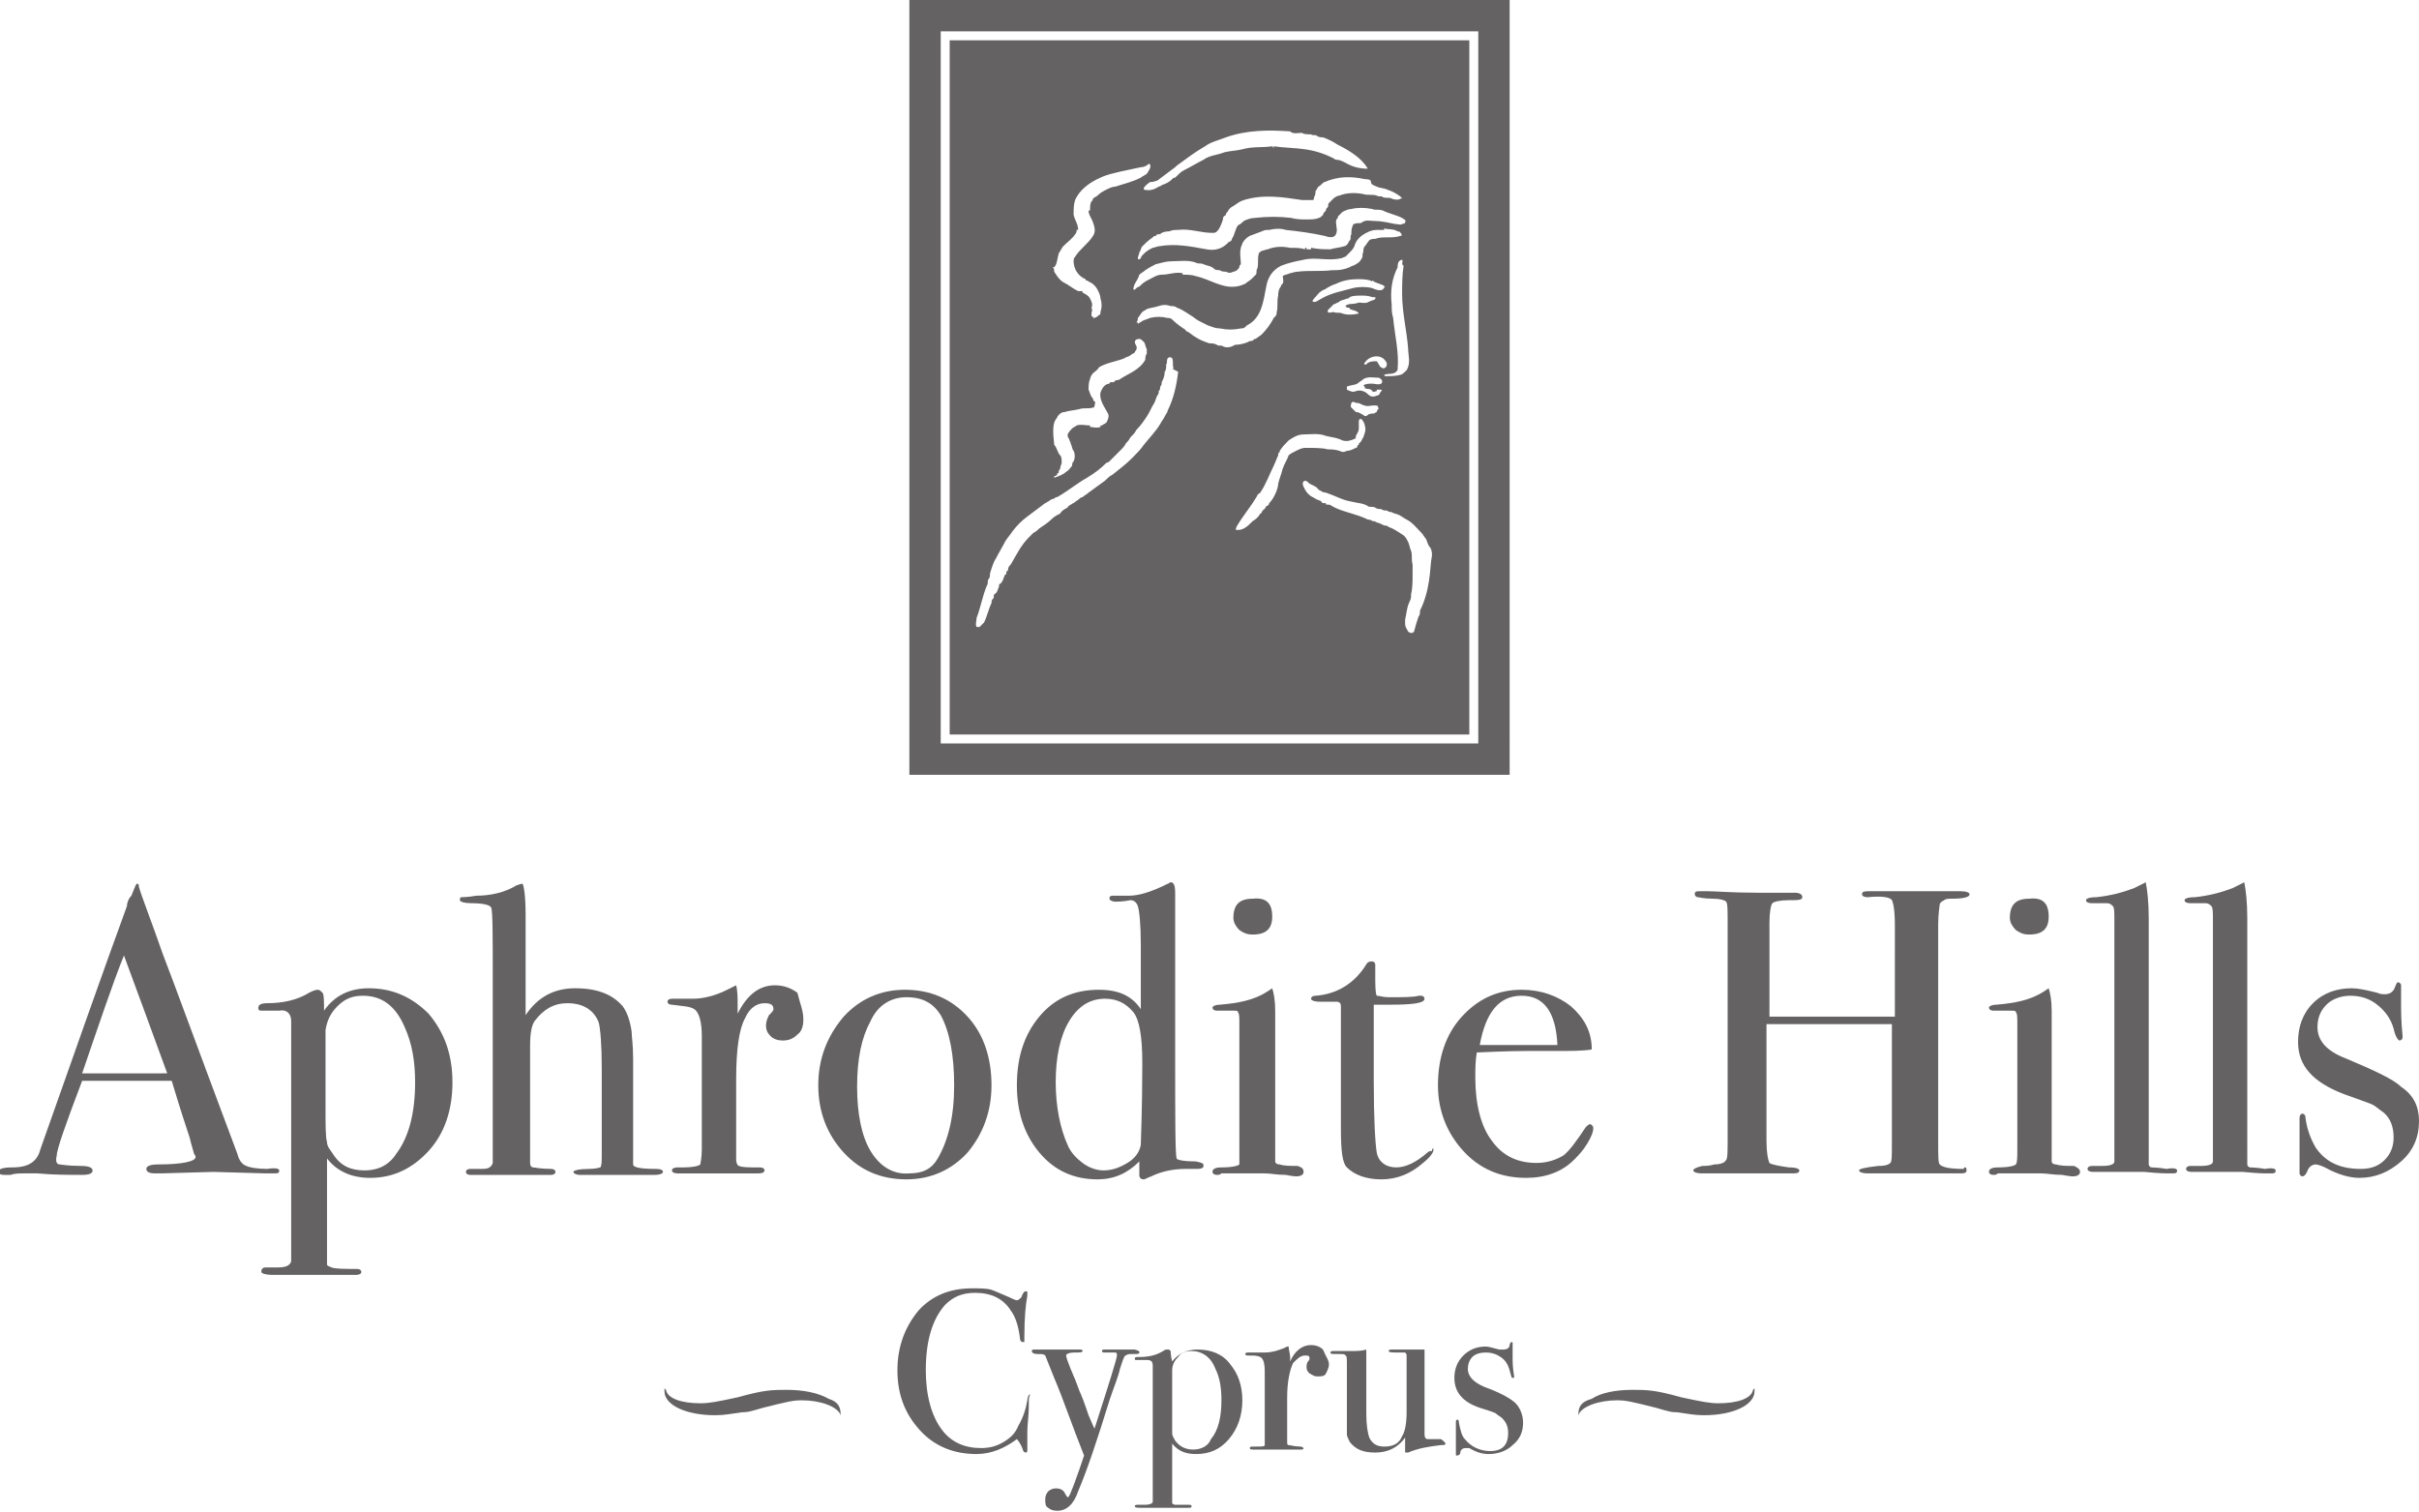 <?xml version="1.0" encoding="utf-8"?>
<!-- Generator: Adobe Illustrator 27.9.0, SVG Export Plug-In . SVG Version: 6.00 Build 0)  -->
<svg version="1.1" xmlns="http://www.w3.org/2000/svg" xmlns:xlink="http://www.w3.org/1999/xlink" x="0px" y="0px" width="162px"
	 height="101.3px" viewBox="0 0 162 101.3" enable-background="new 0 0 162 101.3" xml:space="preserve">
<g id="Layer_2">
</g>
<g id="Layer_1">
	<g opacity="0.7">
		<path fill="#221F20" d="M11.2,71.9c-0.3-0.8-0.8-2.2-1.5-4.1L8.3,64c-0.8,2-1.7,4.7-2.8,7.9L11.2,71.9L11.2,71.9z M18.7,78.4
			c0,0.2-0.1,0.2-0.4,0.2c-0.2,0-0.3,0-0.5,0l-3.5-0.1l-3.5,0.1c-0.1,0-0.3,0-0.4,0c-0.4,0-0.6-0.1-0.6-0.3c0-0.2,0.3-0.3,0.8-0.3
			c1.6,0,2.5-0.2,2.5-0.5c0,0,0-0.1-0.1-0.2l-0.2-0.7l-0.1-0.4c-0.2-0.6-0.6-1.8-1.2-3.8h-6c-1.1,2.9-1.7,4.6-1.7,5
			C3.7,77.8,3.8,78,4,78c0.1,0,0.5,0.1,1.4,0.1c0.5,0,0.8,0.1,0.8,0.3c0,0.2-0.2,0.3-0.7,0.3c-0.9,0-1.9,0-3-0.1c-0.3,0-0.6,0-0.9,0
			c-0.3,0-0.6,0-0.9,0.1c-0.1,0-0.3,0-0.4,0c-0.3,0-0.4-0.1-0.4-0.2c0-0.2,0.3-0.3,0.9-0.3c0.6,0,1-0.1,1.3-0.3
			c0.3-0.2,0.5-0.5,0.6-0.9c2.4-6.8,4.3-12.2,5.8-16.3c0-0.2,0.1-0.5,0.3-0.7L9,59.5c0.1-0.2,0.1-0.3,0.2-0.3c0.1,0,0.1,0.1,0.1,0.2
			c0.2,0.7,0.8,2.2,1.6,4.5c0.7,1.8,2.3,6.2,5,13.4c0.1,0.4,0.3,0.7,0.6,0.8c0.2,0.1,0.7,0.2,1.4,0.2C18.5,78.2,18.7,78.3,18.7,78.4
			"/>
		<path fill="#221F20" d="M27.8,72.5c0-1.4-0.2-2.6-0.7-3.7c-0.6-1.4-1.5-2.1-2.8-2.1c-0.7,0-1.2,0.2-1.7,0.7
			c-0.5,0.5-0.7,1-0.8,1.6c0,0.8,0,2.5,0,5.1c0,1.3,0,2.1,0.1,2.4c0,0.3,0.2,0.5,0.4,0.8c0.5,0.8,1.2,1.1,2.1,1.1
			c1,0,1.7-0.4,2.2-1.2C27.4,76.1,27.8,74.5,27.8,72.5 M30.3,72.5c0,1.8-0.5,3.4-1.6,4.6c-1.1,1.2-2.4,1.8-3.9,1.8
			c-1.2,0-2.2-0.4-2.9-1.3V84c0,0.4,0,0.6,0,0.7c0,0.1,0.1,0.1,0.3,0.2C22.5,85,23,85,23.9,85c0.2,0,0.3,0.1,0.3,0.2
			c0,0.1-0.1,0.2-0.4,0.2h-5.5c-0.5,0-0.8-0.1-0.8-0.2c0-0.2,0.1-0.3,0.3-0.3h0.8c0.5,0,0.8-0.1,0.9-0.4c0-0.1,0-0.9,0-2.5V68.4
			c0-0.5-0.3-0.8-0.8-0.7h-1.2c-0.2,0-0.2-0.1-0.2-0.2c0-0.2,0.2-0.3,0.6-0.3c1,0,2-0.2,2.8-0.7c0.2-0.1,0.4-0.2,0.6-0.2
			c0.1,0,0.2,0.1,0.3,0.2s0.1,0.6,0.1,1.2c0.7-1,1.7-1.5,3-1.5c1.6,0,2.9,0.6,4,1.7C29.8,69.2,30.3,70.7,30.3,72.5"/>
		<path fill="#221F20" d="M44.4,78.5c0,0.1-0.2,0.2-0.5,0.2h-5.1c-0.2,0-0.4-0.1-0.4-0.2c0-0.1,0.4-0.2,1.1-0.2
			c0.4,0,0.7-0.1,0.7-0.1c0.1-0.1,0.1-0.4,0.1-1v-5.6c0-1.7-0.1-2.7-0.2-3.1c-0.3-0.8-1-1.3-2.1-1.3c-0.9,0-1.6,0.4-2.2,1.2
			c-0.2,0.3-0.3,0.8-0.3,1.7v7c0,0.5,0,0.8,0,0.8c0,0.2,0.1,0.3,0.2,0.3c0.1,0,0.5,0.1,1.2,0.1c0.2,0,0.3,0.1,0.3,0.2
			c0,0.1-0.1,0.2-0.3,0.2h-2.5c-1.5,0-2.4,0-2.6,0h-0.3c-0.2,0-0.3-0.1-0.3-0.2c0-0.1,0.1-0.2,0.3-0.2h0.4l0.4,0
			c0.4,0,0.6-0.1,0.7-0.4V65.6c0-2.9,0-4.5-0.1-4.8c-0.1-0.2-0.6-0.3-1.4-0.3c-0.4,0-0.7-0.1-0.7-0.2c0-0.1,0-0.2,0.1-0.2
			c0.1,0,0.4,0,1-0.1c0.9,0,1.9-0.2,2.7-0.7c0.1,0,0.2-0.1,0.4-0.1c0.1,0.2,0.2,0.9,0.2,2.1v6.7c0.8-1.2,1.9-1.8,3.3-1.8
			c1.5,0,2.5,0.4,3.2,1.2c0.3,0.4,0.5,1,0.6,1.7c0,0.3,0.1,0.9,0.1,1.8V78c0,0.2,0.5,0.3,1.5,0.3C44.3,78.3,44.4,78.4,44.4,78.5"/>
		<path fill="#221F20" d="M53.8,68.3c0,0.4-0.1,0.8-0.4,1c-0.3,0.3-0.6,0.4-1,0.4c-0.3,0-0.6-0.1-0.8-0.3c-0.2-0.2-0.3-0.4-0.3-0.7
			c0-0.3,0.1-0.5,0.2-0.7c0.2-0.2,0.3-0.3,0.3-0.4c0-0.3-0.2-0.4-0.6-0.4c-0.5,0-1,0.3-1.3,1c-0.4,0.7-0.6,2.1-0.6,4.1v5.4
			c0,0.2,0.1,0.4,0.2,0.4c0.2,0.1,0.6,0.1,1.4,0.1c0.2,0,0.3,0.1,0.3,0.2c0,0.1-0.1,0.2-0.4,0.2h-5.4c-0.3,0-0.4-0.1-0.4-0.2
			c0-0.1,0.1-0.2,0.4-0.2h0.4c0.6,0,1-0.1,1.1-0.2c0-0.1,0.1-0.4,0.1-1v-7.6c0-1-0.2-1.6-0.5-1.8c-0.3-0.2-0.8-0.2-1.5-0.3
			c-0.2,0-0.3-0.1-0.3-0.2c0-0.1,0.1-0.2,0.3-0.2h0.2c0.3,0,0.6,0,0.8,0c0.3,0,0.4,0,0.4,0c0.7,0,1.5-0.2,2.3-0.6l0.4-0.2l0.2-0.1
			c0.1,0.4,0.1,0.9,0.1,1.3v0.6c0.6-1.2,1.4-1.9,2.5-1.9c0.6,0,1.1,0.2,1.5,0.5C53.6,67.3,53.8,67.7,53.8,68.3"/>
		<path fill="#221F20" d="M63.9,72.7c0-2-0.3-3.6-0.9-4.7c-0.5-0.8-1.2-1.2-2.3-1.2c-1,0-1.9,0.5-2.4,1.6c-0.6,1.1-0.9,2.5-0.9,4.4
			c0,1.8,0.3,3.3,0.9,4.3c0.6,1,1.5,1.6,2.6,1.5c0.9,0,1.5-0.3,1.9-1C63.5,76.4,63.9,74.8,63.9,72.7 M66.4,72.7
			c0,1.8-0.6,3.3-1.6,4.5c-1.1,1.2-2.5,1.8-4.1,1.8c-1.7,0-3.1-0.6-4.2-1.8c-1.1-1.2-1.7-2.7-1.7-4.5c0-1.8,0.6-3.3,1.7-4.6
			c1.1-1.2,2.5-1.8,4.1-1.8c1.7,0,3.1,0.6,4.2,1.8S66.4,70.9,66.4,72.7"/>
		<path fill="#221F20" d="M76.5,71.2c0-1.8-0.2-2.9-0.6-3.4c-0.5-0.6-1.1-0.9-1.9-0.9c-1,0-1.8,0.5-2.4,1.5c-0.6,1-0.9,2.4-0.9,4.1
			c0,1.6,0.3,3.1,0.8,4.2c0.2,0.5,0.6,0.9,1,1.2c0.4,0.3,0.9,0.5,1.4,0.5c0.6,0,1.1-0.2,1.6-0.5c0.5-0.3,0.8-0.7,0.9-1.2
			C76.4,76.3,76.5,74.4,76.5,71.2 M80.6,78.1c0,0.1-0.1,0.2-0.4,0.2h-0.8c-0.9,0-1.7,0.2-2.3,0.5c-0.3,0.1-0.4,0.2-0.5,0.2
			c-0.2,0-0.3-0.1-0.3-0.3l0-0.9c-0.8,0.8-1.7,1.2-2.8,1.2c-1.6,0-2.9-0.6-3.9-1.8c-1-1.2-1.5-2.7-1.5-4.5c0-1.9,0.5-3.4,1.5-4.6
			c1-1.2,2.3-1.8,4-1.8c1.3,0,2.2,0.4,2.8,1.3v-4.3c0-1.4-0.1-2.3-0.2-2.6c-0.1-0.3-0.3-0.4-0.5-0.4c-0.5,0.1-0.9,0.1-1,0.1
			c-0.2,0-0.4-0.1-0.4-0.2c0-0.2,0.1-0.2,0.3-0.2l1,0c0.6,0,1.4-0.2,2.6-0.8c0.1,0,0.1-0.1,0.2-0.1c0.2,0,0.3,0.2,0.3,0.7v10.8
			c0,4.3,0,6.7,0.1,7c0,0.1,0.5,0.2,1.3,0.2C80.5,77.9,80.6,77.9,80.6,78.1"/>
		<path fill="#221F20" d="M85.2,61.4c0,0.8-0.4,1.2-1.3,1.2c-0.4,0-0.6-0.1-0.9-0.3c-0.2-0.2-0.4-0.5-0.4-0.8c0-0.9,0.4-1.3,1.3-1.3
			C84.8,60.1,85.2,60.5,85.2,61.4 M87.3,78.5c0,0.2-0.2,0.3-0.5,0.3c0,0-0.2,0-0.7-0.1c-0.6,0-1-0.1-1.4-0.1h-2.9
			c-0.1,0.1-0.2,0.1-0.3,0.1c-0.2,0-0.3-0.1-0.3-0.2c0-0.2,0.2-0.3,0.6-0.3c0.7,0,1.1-0.1,1.2-0.2C83,78,83,77.6,83,76.9v-8.3
			c0-0.5,0-0.7-0.1-0.8c0-0.1-0.1-0.1-0.3-0.1h-1.1c-0.2,0-0.3-0.1-0.3-0.2c0-0.1,0.2-0.2,0.5-0.2c1.2-0.1,2.3-0.3,3.2-0.9l0.3-0.2
			c0.1,0.3,0.2,0.8,0.2,1.5v8.8c0,0.7,0,1.2,0,1.3c0,0.1,0.1,0.2,0.3,0.2c0.3,0.1,0.7,0.1,1.2,0.1C87.2,78.2,87.3,78.3,87.3,78.5"/>
		<path fill="#221F20" d="M96,77c0,0.2-0.2,0.5-0.7,0.9c-0.8,0.7-1.7,1.1-2.8,1.1c-1,0-1.8-0.3-2.3-0.8c-0.3-0.3-0.4-1.1-0.4-2.6
			v-8.2c0-0.2-0.1-0.3-0.3-0.3h-1.1c-0.4,0-0.6-0.1-0.6-0.2c0-0.1,0.1-0.2,0.3-0.2c1.4-0.1,2.6-0.8,3.4-2.1c0.1-0.2,0.3-0.2,0.4-0.2
			c0.1,0,0.2,0.1,0.2,0.2v0.6c0,0.8,0,1.3,0.1,1.5c0.2,0,0.4,0.1,0.8,0.1c1,0,1.7,0,2-0.1c0.1,0,0.1,0,0.2,0c0.1,0,0.2,0.1,0.2,0.2
			c0,0.3-0.8,0.4-2.3,0.4H92v5.1c0,2.6,0.1,4.2,0.2,4.8c0.1,0.6,0.6,1,1.3,1c0.6,0,1.3-0.3,2.1-1c0.1-0.1,0.2-0.1,0.3-0.1
			C95.9,76.9,96,76.9,96,77"/>
		<path fill="#221F20" d="M104.3,70c-0.1-2.2-0.9-3.3-2.4-3.3c-1.5,0-2.4,1.1-2.8,3.3H104.3z M106.7,75.6c0,0.2-0.1,0.5-0.4,1
			c-0.3,0.5-0.6,0.8-0.9,1.1c-0.8,0.8-1.9,1.2-3.2,1.2c-1.7,0-3.1-0.6-4.2-1.8c-1.1-1.2-1.7-2.7-1.7-4.4c0-1.8,0.5-3.4,1.6-4.6
			c1.1-1.2,2.4-1.8,4-1.8c1.3,0,2.4,0.4,3.3,1.1c0.9,0.8,1.4,1.7,1.4,2.9c-0.6,0.1-1.4,0.1-2.4,0.1h-2c-0.1,0-1.2,0-3.3,0.1
			c-0.1,0.6-0.1,1.1-0.1,1.7c0,1.8,0.4,3.3,1.1,4.2c0.7,1,1.7,1.5,3,1.5c0.7,0,1.3-0.2,1.8-0.5c0.4-0.3,0.9-1,1.5-1.9
			c0.1-0.1,0.2-0.2,0.3-0.2C106.7,75.4,106.7,75.5,106.7,75.6"/>
		<path fill="#221F20" d="M131.7,78.4c0,0.2-0.2,0.2-0.5,0.2h-6.1c-0.4,0-0.6-0.1-0.6-0.2c0-0.1,0.4-0.2,1.3-0.3
			c0.5,0,0.7-0.1,0.8-0.2c0.1-0.1,0.1-0.5,0.1-1.3v-8h-8.4v7.8c0,0.8,0.1,1.3,0.2,1.5c0.1,0.1,0.6,0.2,1.3,0.3
			c0.5,0,0.7,0.1,0.7,0.2c0,0.2-0.2,0.2-0.6,0.2H114c-0.4,0-0.6-0.1-0.6-0.2c0-0.1,0.2-0.2,0.6-0.3c0.2,0,0.5,0,0.8-0.1
			c0.4,0,0.7-0.1,0.8-0.3c0.1-0.1,0.1-0.6,0.1-1.5V61.8c0-0.8,0-1.3-0.1-1.4c-0.1-0.1-0.4-0.2-0.9-0.2c-0.6,0-0.9-0.1-1-0.1
			c-0.1,0-0.2-0.1-0.2-0.2c0-0.2,0.1-0.2,0.4-0.2c0.1,0,0.2,0,0.5,0c0.5,0,1.6,0.1,3.3,0.1c0.9,0,1.6,0,2,0c0.1,0,0.3,0,0.5,0
			c0.3,0,0.5,0.1,0.5,0.3c0,0.2-0.3,0.2-0.9,0.2c-0.6,0-1,0.1-1.1,0.2c-0.1,0.1-0.2,0.6-0.2,1.3v6.3h8.4V62c0-1-0.1-1.5-0.2-1.7
			c-0.1-0.2-0.7-0.3-1.6-0.2c-0.3,0-0.4-0.1-0.4-0.2c0-0.2,0.2-0.2,0.5-0.2h6.1c0.4,0,0.6,0.1,0.6,0.2c0,0.2-0.4,0.3-1.2,0.3
			c-0.2,0-0.4,0-0.5,0.1c-0.2,0.1-0.3,0.2-0.3,0.3c0,0.1-0.1,0.6-0.1,1.3v14.6c0,0.9,0,1.4,0.1,1.5c0.2,0.2,0.7,0.3,1.6,0.3
			C131.6,78.1,131.7,78.2,131.7,78.4"/>
		<path fill="#221F20" d="M137.2,61.4c0,0.8-0.4,1.2-1.3,1.2c-0.4,0-0.6-0.1-0.9-0.3c-0.2-0.2-0.4-0.5-0.4-0.8
			c0-0.9,0.4-1.3,1.3-1.3C136.8,60.1,137.2,60.5,137.2,61.4 M139.3,78.5c0,0.2-0.2,0.3-0.5,0.3c0,0-0.2,0-0.7-0.1
			c-0.6,0-1-0.1-1.4-0.1h-2.9c-0.1,0.1-0.2,0.1-0.3,0.1c-0.2,0-0.3-0.1-0.3-0.2c0-0.2,0.2-0.3,0.6-0.3c0.7,0,1.1-0.1,1.2-0.2
			c0.1-0.1,0.1-0.5,0.1-1.1v-8.3c0-0.5,0-0.7-0.1-0.8c0-0.1-0.1-0.1-0.4-0.1h-1.1c-0.2,0-0.3-0.1-0.3-0.2c0-0.1,0.2-0.2,0.5-0.2
			c1.2-0.1,2.3-0.3,3.2-0.9l0.3-0.2c0.1,0.3,0.2,0.8,0.2,1.5v8.8c0,0.7,0,1.2,0,1.3c0,0.1,0.1,0.2,0.3,0.2c0.3,0.1,0.7,0.1,1.2,0.1
			C139.1,78.2,139.3,78.3,139.3,78.5"/>
		<path fill="#221F20" d="M145.8,78.4c0,0.2-0.1,0.2-0.4,0.2h-0.3c0,0-0.5,0-1.5-0.1h-0.9c-0.1,0-0.9,0-2.2,0c-0.1,0-0.2,0-0.3,0
			c-0.3,0-0.4-0.1-0.4-0.2c0-0.1,0.1-0.2,0.3-0.2h0.7c0.5,0,0.8-0.1,0.8-0.3c0-0.1,0-0.8,0-2.1v-14c0-0.6,0-0.9-0.1-1
			c-0.1-0.1-0.2-0.2-0.4-0.2h-1c-0.3,0-0.4-0.1-0.4-0.2c0-0.1,0.2-0.2,0.7-0.2c0.9-0.1,1.7-0.3,2.5-0.6l0.6-0.3l0.2-0.1
			c0.1,0.5,0.2,1.3,0.2,2.4V77c0,0.5,0,0.9,0,1c0,0.1,0.1,0.2,0.2,0.2c0,0,0.4,0,1,0.1C145.6,78.2,145.8,78.3,145.8,78.4"/>
		<path fill="#221F20" d="M152.4,78.4c0,0.2-0.1,0.2-0.4,0.2h-0.3c0,0-0.5,0-1.5-0.1h-0.9c-0.1,0-0.9,0-2.2,0c-0.1,0-0.2,0-0.3,0
			c-0.3,0-0.4-0.1-0.4-0.2c0-0.1,0.1-0.2,0.3-0.2h0.7c0.5,0,0.8-0.1,0.8-0.3c0-0.1,0-0.8,0-2.1v-14c0-0.6,0-0.9-0.1-1
			c-0.1-0.1-0.2-0.2-0.4-0.2h-1c-0.3,0-0.4-0.1-0.4-0.2c0-0.1,0.2-0.2,0.7-0.2c0.9-0.1,1.7-0.3,2.5-0.6l0.6-0.3l0.2-0.1
			c0.1,0.5,0.2,1.3,0.2,2.4V77c0,0.5,0,0.9,0,1c0,0.1,0.1,0.2,0.2,0.2c0,0,0.4,0,1,0.1C152.2,78.2,152.4,78.3,152.4,78.4"/>
		<path fill="#221F20" d="M162,75.1c0,1.1-0.4,2-1.2,2.7c-0.8,0.7-1.7,1.1-2.8,1.1c-0.6,0-1.4-0.2-2.3-0.7c-0.2-0.1-0.5-0.2-0.6-0.2
			c-0.3,0-0.5,0.2-0.6,0.5c-0.1,0.2-0.2,0.3-0.3,0.3c-0.1,0-0.2-0.1-0.2-0.2v-3.7c0-0.2,0.1-0.3,0.2-0.3c0.1,0,0.2,0.1,0.2,0.3
			c0.1,0.8,0.4,1.5,0.7,2c0.7,1,1.7,1.4,3,1.4c0.7,0,1.2-0.2,1.6-0.6c0.4-0.4,0.6-0.9,0.6-1.5c0-0.7-0.2-1.3-0.7-1.7
			c-0.3-0.2-0.5-0.4-0.7-0.5c-0.2-0.1-0.8-0.3-1.9-0.7c-2.1-0.8-3.1-1.9-3.1-3.5c0-1,0.3-1.9,1-2.6c0.7-0.7,1.6-1,2.6-1
			c0.4,0,0.9,0.1,1.7,0.3c0.2,0.1,0.4,0.1,0.5,0.1c0.4,0,0.6-0.2,0.7-0.5c0.1-0.2,0.1-0.3,0.2-0.3c0.1,0,0.2,0.1,0.2,0.2v1.3
			c0,0.4,0,1.1,0.1,2.1v0.1c0,0.1-0.1,0.2-0.2,0.2c-0.1,0-0.3-0.3-0.4-0.8c-0.2-0.7-0.6-1.2-1.1-1.6c-0.5-0.4-1.1-0.6-1.8-0.6
			c-0.6,0-1.2,0.2-1.6,0.6c-0.4,0.4-0.6,0.9-0.6,1.5c0,0.9,0.6,1.6,1.9,2.1c1.9,0.8,3.2,1.4,3.7,1.9C161.7,73.4,162,74.2,162,75.1"
			/>
		<path fill="#221F20" d="M68.9,93.8c0,0,0,0.1,0,0.4c0,0.6-0.1,1.2-0.1,1.7c0,0.1,0,0.2,0,0.4c0,0.2,0,0.4,0,0.7v0.1
			c0,0.1,0,0.2-0.1,0.2c-0.1,0-0.2-0.1-0.2-0.2c-0.1-0.3-0.3-0.6-0.4-0.7c-0.8,0.6-1.7,1-2.7,1c-1.5,0-2.8-0.5-3.8-1.6
			c-1-1.1-1.5-2.4-1.5-4c0-1.6,0.5-2.9,1.4-4c0.9-1,2.1-1.5,3.6-1.5c0.5,0,1,0,1.3,0.1c0.3,0.1,0.7,0.3,1.2,0.5
			c0.2,0.1,0.4,0.2,0.5,0.2c0.1,0,0.2-0.1,0.3-0.2c0.1-0.3,0.2-0.4,0.3-0.4s0.1,0,0.1,0.1c0,0,0,0.1,0,0.2c-0.1,0.5-0.2,1.4-0.2,2.8
			c0,0.2,0,0.3,0,0.3c0,0-0.1,0-0.1,0c-0.1,0-0.2-0.1-0.2-0.3c-0.1-0.8-0.3-1.4-0.6-1.8c-0.5-0.8-1.3-1.2-2.4-1.2
			c-0.9,0-1.5,0.3-2,0.8c-0.9,1-1.3,2.5-1.3,4.4c0,1.7,0.4,3.1,1.1,4c0.6,0.8,1.5,1.2,2.6,1.2c0.5,0,1-0.1,1.5-0.4
			c0.5-0.3,0.8-0.6,1-1.1c0.3-0.5,0.5-1.1,0.6-1.7c0-0.2,0.1-0.4,0.2-0.4C68.9,93.6,68.9,93.7,68.9,93.8"/>
		<path fill="#221F20" d="M76.3,90.6c0,0.1-0.1,0.1-0.4,0.1c-0.3,0-0.4,0-0.5,0.1c-0.1,0-0.1,0.1-0.2,0.3l-0.1,0.3L75,91.7
			c-0.1,0.5-0.4,1.2-0.7,2.1c-0.8,2.6-1.5,4.7-2.1,6.1c-0.3,0.9-0.8,1.3-1.4,1.3c-0.3,0-0.5-0.1-0.6-0.2c-0.2-0.1-0.2-0.3-0.2-0.6
			c0-0.2,0.1-0.4,0.2-0.5c0.1-0.1,0.3-0.2,0.5-0.2c0.3,0,0.5,0.1,0.6,0.3c0.1,0.2,0.2,0.3,0.2,0.3c0.1,0,0.2-0.3,0.4-0.8
			c0.3-0.8,0.5-1.4,0.7-2c-0.8-2-1.4-3.8-2-5.2c-0.4-1-0.6-1.5-0.6-1.5c-0.1-0.1-0.2-0.1-0.5-0.1c-0.3,0-0.4-0.1-0.4-0.2
			c0-0.1,0.1-0.1,0.2-0.1c0.1,0,0.3,0,0.5,0c0.2,0,0.4,0,0.5,0h0.3c0.2,0,0.5,0,0.9,0l0.8,0c0.1,0,0.2,0,0.2,0.1
			c0,0.1-0.2,0.1-0.6,0.1c-0.3,0-0.5,0.1-0.5,0.2c0,0.1,0.1,0.4,0.3,0.9c0.1,0.2,0.2,0.5,0.3,0.7l0.3,0.8c0.1,0.2,0.3,0.7,0.6,1.6
			c0.1,0.2,0.2,0.5,0.4,0.9c1-3.1,1.5-4.7,1.5-4.9c0-0.1,0-0.2-0.1-0.2c-0.1,0-0.3,0-0.7,0c-0.1,0-0.2,0-0.2-0.1
			c0-0.1,0.1-0.1,0.2-0.1c0.1,0,0.1,0,0.1,0c0.4,0,0.7,0,0.9,0h0.4c0.2,0,0.3,0,0.4,0c0.1,0,0.1,0,0.2,0
			C76.3,90.5,76.3,90.5,76.3,90.6"/>
		<path fill="#221F20" d="M81.8,93.8c0-0.8-0.1-1.5-0.4-2.1c-0.3-0.8-0.9-1.2-1.6-1.2c-0.4,0-0.7,0.1-0.9,0.4
			c-0.3,0.3-0.4,0.6-0.4,0.9c0,0.5,0,1.4,0,2.9c0,0.7,0,1.2,0,1.3c0,0.2,0.1,0.3,0.2,0.5c0.3,0.4,0.7,0.6,1.2,0.6
			c0.5,0,1-0.2,1.2-0.7C81.6,95.8,81.8,94.9,81.8,93.8 M83.2,93.8c0,1-0.3,1.9-0.9,2.6c-0.6,0.7-1.3,1-2.2,1c-0.7,0-1.2-0.2-1.6-0.7
			v3.6c0,0.2,0,0.4,0,0.4c0,0,0.1,0.1,0.2,0.1c0.2,0,0.5,0,0.9,0c0.1,0,0.2,0,0.2,0.1c0,0.1-0.1,0.1-0.2,0.1h-3.1
			c-0.3,0-0.5,0-0.5-0.1c0-0.1,0.1-0.1,0.2-0.1h0.5c0.3,0,0.5-0.1,0.5-0.2c0-0.1,0-0.5,0-1.4v-7.7c0-0.3-0.1-0.4-0.4-0.4h-0.7
			c-0.1,0-0.1,0-0.1-0.1c0-0.1,0.1-0.1,0.3-0.1c0.6,0,1.1-0.1,1.6-0.4c0.1-0.1,0.2-0.1,0.3-0.1c0.1,0,0.1,0,0.2,0.1
			c0,0.1,0,0.3,0.1,0.7c0.4-0.5,0.9-0.8,1.7-0.8c0.9,0,1.7,0.3,2.2,1C82.9,92,83.2,92.8,83.2,93.8"/>
		<path fill="#221F20" d="M89,91.4c0,0.2-0.1,0.4-0.2,0.6c-0.1,0.2-0.3,0.2-0.6,0.2c-0.2,0-0.3-0.1-0.5-0.2
			c-0.1-0.1-0.2-0.2-0.2-0.4c0-0.1,0-0.3,0.1-0.4c0.1-0.1,0.1-0.2,0.1-0.2c0-0.2-0.1-0.2-0.3-0.2c-0.3,0-0.5,0.2-0.8,0.5
			c-0.2,0.4-0.4,1.2-0.4,2.3v3c0,0.1,0,0.2,0.1,0.2c0.1,0,0.4,0.1,0.8,0.1c0.1,0,0.2,0.1,0.2,0.1c0,0.1-0.1,0.1-0.2,0.1h-3.1
			c-0.2,0-0.3,0-0.3-0.1c0-0.1,0.1-0.1,0.2-0.1h0.2c0.4,0,0.6,0,0.6-0.1c0,0,0-0.2,0-0.6v-4.3c0-0.6-0.1-0.9-0.3-1
			c-0.2-0.1-0.4-0.1-0.8-0.1c-0.1,0-0.2,0-0.2-0.1c0-0.1,0.1-0.1,0.2-0.1H84c0.2,0,0.3,0,0.5,0c0.2,0,0.2,0,0.2,0
			c0.4,0,0.8-0.1,1.3-0.3l0.2-0.1l0.1,0c0,0.2,0.1,0.5,0.1,0.7v0.3c0.3-0.7,0.8-1.1,1.4-1.1c0.3,0,0.6,0.1,0.8,0.3
			C88.8,90.9,89,91.1,89,91.4"/>
		<path fill="#221F20" d="M96.8,96.7c0,0.1-0.1,0.1-0.3,0.1c-0.8,0.1-1.5,0.2-2.2,0.5c0,0-0.1,0-0.1,0c-0.1,0-0.1,0-0.1-0.1v-0.9
			c-0.5,0.7-1.2,1-2,1c-0.8,0-1.3-0.2-1.7-0.7c-0.1-0.2-0.2-0.4-0.2-0.5c0-0.2,0-0.6,0-1.2v-3.5c0-0.4,0-0.6-0.1-0.6
			c0-0.1-0.2-0.1-0.4-0.1h-0.2c-0.3,0-0.4,0-0.4-0.1c0-0.1,0.1-0.1,0.3-0.1c0.2,0,0.5,0,0.8,0c0.2,0,0.3,0,0.3,0c0.3,0,0.7,0,1-0.1
			v4.3c0,0.8,0.1,1.3,0.2,1.6c0.2,0.4,0.5,0.6,1,0.6c0.6,0,1-0.2,1.2-0.7c0.2-0.3,0.3-0.9,0.3-1.6v-2.4c0-0.3,0-0.6,0-0.8v-0.5
			c0-0.2,0-0.2-0.1-0.3c-0.1,0-0.2,0-0.4,0c-0.4,0-0.7,0-0.7-0.1c0-0.1,0.1-0.1,0.3-0.1h2.1v4.3c0,0.7,0,1.2,0,1.4
			c0,0.2,0.1,0.3,0.2,0.3c0.1,0,0.4,0,0.9,0C96.8,96.6,96.8,96.7,96.8,96.7"/>
		<path fill="#221F20" d="M102,95.3c0,0.6-0.2,1.1-0.7,1.5c-0.4,0.4-1,0.6-1.6,0.6c-0.4,0-0.8-0.1-1.3-0.4C98.3,97,98.2,97,98.1,97
			c-0.1,0-0.3,0.1-0.3,0.3c0,0.1-0.1,0.2-0.2,0.2c-0.1,0-0.1,0-0.1-0.1v-2.1c0-0.1,0-0.2,0.1-0.2c0.1,0,0.1,0.1,0.1,0.2
			c0.1,0.5,0.2,0.9,0.4,1.1c0.4,0.5,1,0.8,1.7,0.8c0.4,0,0.7-0.1,0.9-0.3c0.2-0.2,0.3-0.5,0.3-0.9c0-0.4-0.1-0.7-0.4-1
			c-0.1-0.1-0.3-0.2-0.4-0.3c-0.1-0.1-0.5-0.2-1.1-0.4c-1.2-0.4-1.7-1.1-1.7-2c0-0.6,0.2-1.1,0.6-1.5c0.4-0.4,0.9-0.6,1.5-0.6
			c0.2,0,0.5,0.1,0.9,0.2c0.1,0,0.2,0,0.3,0c0.2,0,0.4-0.1,0.4-0.3c0-0.1,0.1-0.2,0.1-0.2c0.1,0,0.1,0,0.1,0.1V91
			c0,0.2,0,0.6,0.1,1.2v0c0,0.1,0,0.1-0.1,0.1c-0.1,0-0.1-0.2-0.2-0.5c-0.1-0.4-0.3-0.7-0.6-0.9c-0.3-0.2-0.6-0.3-1-0.3
			c-0.4,0-0.7,0.1-0.9,0.3c-0.2,0.2-0.3,0.5-0.3,0.8c0,0.5,0.4,0.9,1.1,1.2c1.1,0.4,1.8,0.8,2.1,1.1C101.8,94.3,102,94.8,102,95.3"
			/>
		<path fill="#221F20" d="M56.3,94.8c-0.2-0.6-1.4-1-2.6-1c-0.6,0-1,0.1-2.6,0.5c-1,0.3-1.1,0.3-1.4,0.3c-0.7,0.1-1.2,0.2-1.8,0.2
			c-2,0-3.4-0.7-3.4-1.6V93l0.1,0.1c0.1,0.6,1.1,0.9,2.3,0.9c0.6,0,1.1-0.1,2.5-0.4c1.8-0.5,2.3-0.5,3.3-0.5c1.1,0,2.1,0.2,2.8,0.6
			C56.1,93.9,56.3,94.2,56.3,94.8L56.3,94.8L56.3,94.8z"/>
		<path fill="#221F20" d="M105.7,94.8c0.2-0.6,1.4-1,2.6-1c0.6,0,1,0.1,2.6,0.5c1,0.3,1.1,0.3,1.4,0.3c0.7,0.1,1.2,0.2,1.8,0.2
			c2,0,3.4-0.7,3.4-1.6V93l-0.1,0.1c-0.1,0.6-1.1,0.9-2.3,0.9c-0.6,0-1.1-0.1-2.5-0.4c-1.8-0.5-2.3-0.5-3.3-0.5
			c-1.1,0-2.1,0.2-2.7,0.6C105.9,93.9,105.7,94.2,105.7,94.8L105.7,94.8L105.7,94.8z"/>
		<path fill="#221F20" d="M99,49.8L99,49.8H63V2.1H99V49.8z M60.9,51.9h40.2V0H60.9V51.9z"/>
		<path fill="#221F20" d="M95.7,38.9c-0.1,0.7-0.3,1.4-0.6,2c0,0.1,0,0.3-0.1,0.4c-0.1,0.3-0.2,0.6-0.3,1c0,0.1-0.1,0-0.1,0.1
			c-0.1,0-0.2,0-0.3-0.1c-0.1-0.2-0.2-0.3-0.2-0.5c0-0.1,0-0.2,0-0.3c0.1-0.4,0.1-0.8,0.3-1.2c0.1-0.2,0.1-0.3,0.1-0.5
			c0.1-0.4,0.1-0.9,0.1-1.3c0-0.2,0-0.5,0-0.7c-0.1-0.3,0-0.6-0.1-0.9c-0.1-0.2-0.1-0.4-0.2-0.6c-0.1-0.2-0.2-0.4-0.4-0.5
			c-0.3-0.2-0.6-0.4-0.9-0.5c-0.1-0.1-0.2-0.1-0.3-0.1c-0.2-0.1-0.4-0.2-0.5-0.2c-0.1-0.1-0.3-0.1-0.3-0.1c-0.1-0.1-0.3-0.1-0.3-0.1
			c-0.8-0.4-1.7-0.5-2.4-0.9c-0.1-0.1-0.2-0.1-0.4-0.1c0-0.1,0-0.1-0.1-0.1c-0.1,0-0.2,0-0.2-0.1c-0.1-0.1-0.3-0.1-0.4-0.2
			c-0.1,0-0.1-0.1-0.2-0.1c-0.2-0.1-0.4-0.3-0.5-0.5c-0.1-0.2-0.3-0.5,0-0.6c0.1,0,0.2,0.1,0.3,0.2c0.2,0.1,0.5,0.2,0.6,0.4
			c0.2,0.1,0.3,0.2,0.5,0.2c0.6,0.2,1.1,0.5,1.7,0.6c0.4,0.1,0.8,0.1,1.1,0.3c0.1,0.1,0.3,0,0.5,0.1c0.1,0.1,0.3,0.1,0.4,0.1
			c0.1,0.1,0.3,0.1,0.4,0.1c0.1,0.1,0.2,0.1,0.3,0.1c0.1,0.1,0.3,0.1,0.5,0.2c0.2,0.1,0.3,0.2,0.5,0.3c0.4,0.2,0.7,0.6,1,0.9
			c0.1,0.1,0.2,0.3,0.3,0.4c0.1,0.2,0.1,0.4,0.3,0.6c0.1,0.2,0.1,0.4,0.1,0.5C95.8,37.7,95.8,38.3,95.7,38.9 M86.3,30.5
			c-0.1,0.3-0.3,0.6-0.4,0.9c-0.1,0.4-0.2,0.6-0.3,1c0,0.2-0.1,0.5-0.2,0.7c-0.1,0.2-0.2,0.4-0.4,0.6c0,0.1-0.1,0.2-0.2,0.2
			c0,0.1-0.1,0.1-0.1,0.2c-0.1,0-0.2,0.2-0.2,0.2c0,0.1-0.1,0.1-0.1,0.1c-0.1,0.2-0.3,0.4-0.5,0.5c0,0-0.1,0.1-0.1,0.1
			c-0.1,0.1-0.3,0.3-0.5,0.4c-0.2,0.1-0.3,0.1-0.5,0.1c-0.1,0,0-0.1,0-0.2c0.4-0.7,1-1.4,1.4-2.1c0-0.1,0.1-0.1,0.2-0.2
			c0.4-0.6,0.6-1.2,0.9-1.8c0.1-0.2,0.2-0.5,0.3-0.7c0-0.1,0-0.2,0.1-0.2c0-0.1,0-0.1,0-0.1c0.2-0.3,0.4-0.5,0.6-0.7
			c0.3-0.2,0.6-0.4,1-0.4c0.5,0,1-0.1,1.5,0.1c0.4,0.1,0.7,0.1,1.1,0.3c0.3,0.1,0.6,0,0.8-0.1c0.1,0,0.1-0.1,0.1-0.2
			c0.1-0.2,0.2-0.3,0.2-0.5c0-0.2,0-0.3,0-0.5c0-0.1,0.1-0.2,0.2-0.1c0.1,0.1,0.2,0.3,0.2,0.4c0.1,0.3,0,0.5-0.1,0.8
			c-0.1,0.1-0.1,0.3-0.3,0.4c0,0,0,0.1,0,0.1c0,0-0.1,0-0.1,0.1c0,0.1-0.1,0.1-0.1,0.1c-0.2,0.1-0.4,0.2-0.6,0.2
			c-0.2,0.1-0.3,0.1-0.5,0c-0.3-0.1-0.6-0.1-0.8-0.1C88.6,30,88,30,87.4,30c-0.2,0-0.4,0.1-0.6,0.2C86.6,30.3,86.4,30.4,86.3,30.5
			 M81.9,23.2c-0.1-0.1-0.3,0-0.4-0.1C81.3,23,81.2,23,81,23c-0.3-0.1-0.6-0.2-0.9-0.4c-0.2-0.1-0.4-0.3-0.6-0.4
			c-0.1,0-0.1-0.1-0.1-0.1c-0.3-0.2-0.6-0.4-0.9-0.7c-0.1-0.1-0.2-0.1-0.3-0.1c-0.4-0.1-0.8-0.1-1.2,0c-0.2,0.1-0.3,0.1-0.5,0.2
			c-0.1,0.1-0.2,0.1-0.3,0.2v-0.1c0,0,0,0-0.1,0c0.1-0.1,0.1-0.2,0.1-0.3c0.1-0.1,0.2-0.3,0.3-0.4c0.1-0.1,0.2-0.1,0.3-0.2
			c0.3-0.1,0.5-0.1,0.8-0.2c0.3-0.1,0.5-0.1,0.8,0c0.1,0,0.3,0,0.4,0.1c0.3,0.1,0.6,0.3,0.9,0.5c0.2,0.1,0.4,0.3,0.6,0.4
			c0.2,0.1,0.4,0.2,0.6,0.3c0.3,0.1,0.5,0.2,0.8,0.2c0.5,0.1,0.9,0.1,1.4,0c0.1,0,0.2,0,0.3-0.1c0,0,0,0,0.1-0.1
			c1-0.5,1.1-1.6,1.3-2.6c0.1-0.6,0.4-1.1,1-1.4c0.5-0.2,1-0.3,1.5-0.4c0.8-0.2,1.6,0.1,2.5-0.1c0.1,0,0.2-0.1,0.3-0.1
			c0.1-0.1,0.2-0.2,0.3-0.3c0.1-0.1,0.2-0.2,0.3-0.4c0.1-0.4,0.4-0.7,0.8-0.9c0.2-0.1,0.4-0.2,0.7-0.2h0.5c0,0,0,0,0-0.1
			c0.3,0.1,0.6,0,0.9,0.2c0.1,0,0.1,0,0.2,0.1c0.1,0.1,0.1,0.2,0,0.2c-0.6,0.2-1.2,0-1.7,0.2c-0.1,0-0.3,0-0.4,0.1
			c-0.1,0.1-0.2,0.3-0.3,0.4c-0.1,0.1-0.1,0.3-0.1,0.4c-0.1,0.1,0,0.3-0.1,0.4c-0.1,0.2-0.2,0.3-0.4,0.4c-0.1,0.1-0.3,0.1-0.4,0.2
			c-0.1,0-0.2,0.1-0.3,0.1c-0.3,0.1-0.6,0.1-0.9,0.1c-0.8,0.1-1.5,0-2.3,0.1c-0.2,0-0.4,0.1-0.5,0.1c-0.2,0.1-0.4,0.1-0.5,0.2
			C86,19,85.9,19,85.8,19.1c0,0.1-0.1,0.2-0.1,0.2c-0.1,0.2-0.1,0.4-0.1,0.5c-0.1,0.4,0,0.8-0.1,1.1c0,0.1,0,0.2-0.1,0.3
			c0,0-0.1,0.1-0.1,0.1c-0.2,0.4-0.5,0.8-0.8,1.1c-0.1,0.1-0.3,0.2-0.4,0.3c0,0-0.1,0-0.1,0c-0.1,0.2-0.3,0.1-0.4,0.2
			c-0.2,0.1-0.6,0.2-0.9,0.2C82.4,23.3,82.1,23.3,81.9,23.2 M78.9,24.9c-0.1,0.9-0.3,1.8-0.7,2.6c0,0.1-0.1,0.2-0.2,0.4
			c-0.1,0.2-0.2,0.3-0.3,0.5c-0.3,0.5-0.7,0.9-1.1,1.4c-0.2,0.3-0.5,0.6-0.8,0.9c-0.4,0.4-0.8,0.7-1.3,1.1c-0.2,0.1-0.3,0.2-0.5,0.4
			c-0.4,0.3-0.7,0.5-1.1,0.8c-0.1,0.1-0.3,0.2-0.4,0.3c-0.1,0-0.2,0.1-0.2,0.1c-0.1,0.1-0.3,0.2-0.4,0.3c-0.1,0-0.1,0.1-0.2,0.1
			c-0.1,0.1-0.2,0.1-0.2,0.2c-0.2,0.1-0.4,0.2-0.5,0.4c-0.2,0.1-0.4,0.2-0.6,0.4c-0.2,0.2-0.5,0.4-0.8,0.6c-0.1,0.1-0.2,0.2-0.4,0.3
			c-0.1,0.1-0.2,0.2-0.3,0.3c-0.5,0.5-0.8,1.1-1.2,1.8c-0.1,0.1-0.2,0.2-0.2,0.4c0,0.1-0.1,0-0.1,0.1c0,0.1,0,0.2-0.1,0.2
			c-0.1,0.2-0.1,0.4-0.3,0.6c-0.1,0-0.1,0.1-0.1,0.2c-0.1,0.2-0.1,0.4-0.3,0.5c-0.1,0.1,0,0.3-0.1,0.3c-0.1,0.1-0.1,0.2-0.1,0.3
			c-0.2,0.4-0.3,0.9-0.5,1.3c-0.1,0.1-0.2,0.2-0.3,0.3c-0.1,0-0.2,0-0.2,0c-0.1-0.2,0-0.4,0-0.6c0.3-0.8,0.4-1.5,0.7-2.2
			c0.1-0.1,0-0.3,0.1-0.4c0.1-0.1,0.1-0.3,0.1-0.4c0.1-0.3,0.2-0.7,0.4-1c0.2-0.4,0.4-0.7,0.6-1.1c0.1-0.2,0.3-0.4,0.5-0.7
			c0.3-0.4,0.6-0.7,1-1c0.4-0.3,0.8-0.6,1.2-0.9c0.1,0,0.1-0.1,0.2-0.1c0.1-0.1,0.3-0.2,0.4-0.2c0.1-0.1,0.1-0.1,0.2-0.1
			c0.7-0.4,1.3-0.9,2-1.3c0.5-0.3,0.9-0.6,1.3-1c0.1,0,0.2-0.1,0.2-0.1c0.3-0.3,0.5-0.5,0.8-0.8c0.1-0.1,0.2-0.2,0.3-0.4
			c0.1-0.1,0.2-0.2,0.3-0.4c0,0,0.1-0.1,0.1-0.1c0.1-0.1,0.2-0.2,0.3-0.4c0.3-0.3,0.5-0.6,0.7-0.9c0.2-0.3,0.3-0.6,0.5-0.9
			c0.1-0.2,0.1-0.3,0.2-0.5c0.1-0.1,0.1-0.2,0.1-0.3c0.1-0.1,0.1-0.2,0.1-0.3c0.1-0.1,0.1-0.2,0.1-0.3c0.1-0.2,0.2-0.4,0.2-0.7
			c0.1-0.1,0.1-0.3,0.1-0.5c0.1-0.1,0-0.2,0.1-0.4c0.1-0.1,0.2-0.1,0.3,0c0.1,0.2,0,0.5,0.1,0.7c0,0-0.1,0-0.1,0L78.9,24.9
			C78.8,24.9,78.9,24.9,78.9,24.9 M70.7,28.1c0.1-0.1,0.1-0.2,0.2-0.3c0.1-0.1,0.2-0.2,0.4-0.2c0.3-0.1,0.6-0.1,1-0.2
			c0.3-0.1,0.6,0,0.9-0.1c0,0,0.1,0,0.1-0.1c0-0.1,0.1-0.3,0-0.3c-0.1-0.1-0.1-0.1-0.1-0.2c-0.2-0.2-0.2-0.4-0.3-0.6
			c0-0.2,0-0.5,0.1-0.7c0-0.1,0.1-0.3,0.2-0.4c0.1-0.1,0.3-0.2,0.4-0.4c0.5-0.3,1.2-0.4,1.7-0.6c0.1-0.1,0.3-0.1,0.4-0.2
			c0.1-0.1,0.2-0.1,0.3-0.2c0-0.1,0.1-0.1,0.1-0.2c0.1-0.2-0.1-0.3-0.1-0.5c0-0.1,0.1-0.2,0.3-0.2c0.1,0,0.2,0.1,0.3,0.2
			c0.1,0.1,0.1,0.3,0.2,0.5c0,0.1,0,0.2,0,0.3c-0.1,0.1-0.1,0.3-0.1,0.4c-0.4,0.7-1.1,0.9-1.7,1.3c-0.1,0.1-0.3,0-0.4,0.2
			c0,0-0.1,0-0.2,0c0,0-0.1,0-0.1,0.1c-0.3,0-0.5,0.3-0.6,0.6c-0.1,0.5,0.3,1,0.5,1.4c0.1,0.2,0,0.4-0.1,0.6
			c-0.1,0.1-0.2,0.1-0.3,0.2h-0.1c0,0,0,0,0,0.1c-0.3,0.1-0.5,0-0.7,0c0,0,0-0.1,0-0.1c-0.3,0-0.6-0.1-0.9,0
			c-0.1,0.1-0.2,0.1-0.3,0.2c-0.1,0.1-0.2,0.2-0.3,0.4c0,0.1,0,0.2,0.1,0.3c0,0.1,0.1,0.2,0.1,0.3c0.1,0.2,0.1,0.4,0.2,0.5
			c0.1,0.2,0.1,0.5,0,0.7c-0.1,0.1-0.1,0.2-0.1,0.3c-0.1,0.1-0.2,0.3-0.4,0.4c-0.2,0.2-0.5,0.3-0.8,0.4v-0.1c0.1,0,0.2-0.1,0.2-0.1
			c0,0,0-0.1,0-0.1c0.1,0,0.1,0,0.1-0.1c0-0.1,0.1-0.2,0.1-0.2c0-0.2,0.1-0.3,0.1-0.4c0-0.2,0-0.4-0.1-0.5c-0.2-0.2-0.2-0.5-0.4-0.7
			C70.5,28.9,70.5,28.4,70.7,28.1 M70.9,17c0-0.1,0.1-0.1,0.1-0.2c0.1-0.1,0.1-0.2,0.2-0.3c0.3-0.3,0.6-0.5,0.8-0.8
			c0.1-0.1,0.1-0.2,0.1-0.3c0,0,0.1,0,0.1,0c0-0.4-0.2-0.6-0.3-1c0-0.4,0-0.7,0.1-1c0.3-0.7,1-1.2,1.7-1.5c0.4-0.2,0.9-0.3,1.3-0.4
			c0.5-0.1,0.9-0.2,1.4-0.3c0.2,0,0.4-0.1,0.5-0.2c0.1-0.1,0.2,0.1,0.1,0.3c0,0.1-0.1,0.1-0.1,0.2c-0.1,0.1-0.1,0.2-0.2,0.2
			c-0.1,0.1-0.2,0.1-0.3,0.2c-0.6,0.3-1.1,0.4-1.7,0.6c-0.2,0-0.4,0.1-0.6,0.2c-0.2,0.1-0.4,0.2-0.6,0.4c-0.1,0.1-0.2,0.1-0.3,0.2
			c0,0.1-0.1,0.2-0.1,0.2c-0.1,0.1-0.1,0.4-0.1,0.6c0,0-0.1,0-0.1,0c0,0.3,0.2,0.5,0.3,0.8c0.1,0.3,0.2,0.6,0,0.9
			c-0.3,0.5-0.9,0.9-1.2,1.4c-0.1,0.1-0.1,0.2-0.1,0.3c0,0.5,0.3,1,0.8,1.2c0,0,0,0.1,0.1,0.1c0.1,0,0.1,0.1,0.2,0.1
			c0.2,0.1,0.4,0.3,0.5,0.5c0.1,0.2,0.2,0.4,0.2,0.6c0.1,0.3,0.1,0.6,0,0.9c0,0.1,0,0.2-0.1,0.2c-0.1,0.1-0.2,0.2-0.4,0.2v-0.1
			c0,0,0,0-0.1,0c0-0.1,0-0.3,0-0.3c0.1-0.1,0-0.2,0-0.3c0.1-0.2,0-0.4-0.1-0.6c-0.1-0.2-0.3-0.3-0.5-0.4c0-0.1,0-0.1-0.1-0.1
			c-0.1,0-0.1,0-0.2,0c-0.4-0.2-0.6-0.4-1-0.6c-0.3-0.2-0.4-0.4-0.6-0.7c0-0.1,0-0.2-0.1-0.3c0,0,0.1,0,0.1,0
			C70.8,17.7,70.8,17.3,70.9,17 M77.5,12.1c0.4-0.3,0.8-0.6,1.2-0.9c0,0,0.1-0.1,0.1-0.1c0.7-0.5,1.2-0.9,1.9-1.3
			c0.4-0.3,0.9-0.4,1.4-0.6c1.4-0.5,2.9-0.5,4.3-0.4c0.2,0.2,0.5,0.1,0.8,0.1C87.3,9,87.6,9,87.8,9c0.1,0.1,0.3,0,0.4,0.1
			c0.1,0.1,0.3,0.1,0.4,0.1c0.3,0.1,0.7,0.3,1,0.5c0.8,0.4,1.6,0.9,2,1.6c-0.5,0-1-0.1-1.5-0.4c-0.2-0.1-0.4-0.2-0.6-0.2
			c-0.1,0-0.2-0.1-0.2-0.1c-0.6-0.3-1.2-0.5-1.9-0.6c-0.7-0.1-1.4-0.1-2.1-0.2c0,0,0,0,0,0.1c-0.1,0,0-0.1-0.1-0.1
			c-0.7,0.1-1.3,0-2,0.2c-0.4,0.1-0.8,0.1-1.2,0.2c-0.5,0.2-1,0.2-1.4,0.5c-0.4,0.2-0.9,0.5-1.3,0.7c-0.2,0.1-0.3,0.2-0.5,0.4
			c0,0-0.1,0.1-0.1,0.1c-0.1,0-0.1,0-0.2,0.1c-0.2,0.2-0.4,0.3-0.7,0.4c0,0-0.1,0.1-0.2,0.1c-0.3,0.2-0.6,0.3-1,0.2c0,0,0-0.1,0-0.1
			c0.1-0.2,0.3-0.3,0.4-0.4C77.3,12.2,77.4,12.1,77.5,12.1 M92.2,12.5c0.2,0.1,0.5,0.1,0.7,0.2c0.3,0.1,0.5,0.2,0.8,0.4
			c0.1,0.1,0.3,0.2,0.1,0.2c-0.1,0.1-0.4,0.1-0.6,0c-0.2-0.1-0.4,0-0.6-0.1c-0.1-0.1-0.3,0-0.4-0.1c-0.3-0.1-0.6,0-0.9-0.1
			c-0.5-0.1-1.1-0.1-1.6,0.1c-0.1,0-0.3,0.1-0.4,0.2c-0.1,0.1-0.2,0.2-0.3,0.3c-0.1,0.1,0,0.2-0.1,0.3c-0.1,0.1-0.1,0.1-0.1,0.2
			c-0.1,0.1-0.2,0.2-0.2,0.3c-0.1,0.1-0.2,0.2-0.3,0.2c-0.2,0.1-0.5,0.1-0.8,0.1c-0.3,0-0.7,0-1-0.1c-0.8-0.1-1.6-0.1-2.5,0
			c-0.2,0-0.5,0.1-0.7,0.2c-0.1,0.1-0.2,0.2-0.4,0.3c-0.2,0.3-0.2,0.6-0.4,0.9c0,0.1-0.1,0.2-0.2,0.2c0,0-0.1,0.1-0.1,0.1
			c-0.4,0.4-0.9,0.5-1.4,0.4c-1.1-0.2-2.1-0.4-3.2-0.2c-0.1,0-0.3,0.1-0.4,0.1c-0.2,0.1-0.4,0.2-0.6,0.4c-0.1,0.1-0.2,0.2-0.2,0.3
			c-0.1,0.1-0.2,0.1-0.2,0c0-0.1,0.1-0.3,0.1-0.4c0.1-0.1,0.1-0.3,0.2-0.4c0.2-0.2,0.4-0.4,0.7-0.6c0.1-0.1,0.1-0.1,0.2-0.1
			c0.1,0,0-0.1,0.1-0.1c0.1,0,0.2,0,0.3-0.1c0.2-0.1,0.4-0.1,0.5-0.1c0.2-0.1,0.4-0.1,0.6-0.1c0.8-0.1,1.5,0.2,2.3,0.2
			c0.1,0,0.2,0,0.3-0.1c0.2-0.2,0.3-0.5,0.4-0.8c0-0.1,0-0.2,0.2-0.3c0-0.1,0-0.1,0.1-0.2c0.1-0.2,0.2-0.3,0.4-0.4
			c0.3-0.2,0.4-0.3,0.7-0.4c1.3-0.4,2.6-0.2,3.9,0c0.2,0,0.4,0,0.7,0c0.1,0,0.1-0.1,0.1-0.2c0.1-0.1,0.1-0.3,0.1-0.4
			c0.1-0.1,0.1-0.2,0.2-0.3c0.2-0.1,0.3-0.3,0.4-0.3c0.9-0.4,1.8-0.4,2.7-0.2c0.1,0,0.3,0,0.4,0.1C91.8,12.4,92,12.4,92.2,12.5
			 M94.1,14.9c0,0.1-0.2,0.1-0.2,0.1c-0.1,0.1-0.3,0-0.5,0c-0.5-0.1-0.9-0.2-1.4-0.2c-0.3,0-0.5-0.1-0.8,0.1c-0.1,0.1-0.3,0-0.5,0.1
			c-0.1,0-0.1,0.1-0.1,0.1c-0.1,0.2-0.1,0.4-0.1,0.6c-0.1,0.1,0,0.3-0.1,0.4c-0.1,0.1-0.1,0.2-0.2,0.3c-0.1,0.1-0.2,0.1-0.2,0.1
			c-0.3,0.1-0.6,0.1-0.9,0.2c-0.4,0-0.8,0-1.3-0.1c0,0,0,0,0,0.1h-0.3c0,0,0-0.1,0-0.1h-0.1c0,0,0,0,0,0.1c-0.3-0.1-0.6-0.1-1-0.1
			c-0.5-0.1-1-0.1-1.5,0.1c-0.1,0-0.3,0.1-0.4,0.1c-0.1,0.1-0.2,0.1-0.2,0.2c-0.1,0.3,0,0.7-0.1,1c-0.1,0.1,0,0.3-0.1,0.4
			c-0.1,0.1-0.2,0.2-0.3,0.3c-0.1,0.1-0.3,0.2-0.4,0.3c-0.2,0.1-0.5,0.2-0.7,0.2c-0.9,0.1-1.7-0.5-2.6-0.7c-0.3-0.1-0.6-0.1-0.9-0.1
			c0,0,0-0.1,0-0.1c-0.5-0.1-0.9,0.1-1.4,0.1c-0.3,0-0.6,0.2-0.8,0.3c-0.2,0.1-0.4,0.2-0.6,0.4c0,0-0.1,0.1-0.1,0.1
			c-0.1,0-0.2,0.1-0.3,0.2c0,0-0.1,0-0.1,0c0-0.4,0.3-0.6,0.4-1c0.1-0.1,0.3-0.2,0.4-0.3c0.3-0.2,0.5-0.3,0.7-0.4
			c0.4-0.1,0.7-0.2,1.1-0.2c0.5,0,1.1-0.1,1.6,0.1c0.2,0.1,0.3,0,0.5,0.1c0.2,0.1,0.5,0.1,0.7,0.3c0.1,0.1,0.3,0.1,0.4,0.1
			c0.1,0.1,0.3,0.1,0.4,0.1c0.2,0.1,0.3,0.1,0.5,0c0.1,0,0.3-0.1,0.4-0.3c0-0.1,0-0.1,0.1-0.2c0-0.4-0.1-0.7,0-1.1
			c0-0.1,0.1-0.2,0.1-0.3c0.1-0.2,0.3-0.4,0.5-0.5c0.3-0.1,0.5-0.2,0.8-0.3c0.2-0.1,0.3-0.1,0.5-0.1c0.4-0.1,0.8-0.1,1.1,0
			c0.9,0.1,1.7,0.2,2.6,0.4c0.3,0.1,0.7,0.2,0.8-0.2c0.1-0.3-0.1-0.6,0-0.9c0.1-0.1,0.1-0.1,0.1-0.2c0.1-0.1,0.2-0.2,0.3-0.3
			c0.2-0.1,0.4-0.2,0.6-0.2c0.4-0.1,0.9-0.1,1.4,0c0.2,0.1,0.4,0,0.7,0.1c0.4,0.2,0.9,0.3,1.3,0.5C94,14.7,94.2,14.7,94.1,14.9
			 M88.9,20.8c0.1-0.1,0.3-0.3,0.4-0.4c0,0,0.1-0.1,0.1,0c0-0.1,0.2-0.1,0.3-0.2c0.1-0.1,0.3-0.1,0.5-0.2c0.1,0,0.1,0,0.2-0.1
			c0.2-0.1,0.5-0.1,0.8-0.1c0.2,0,0.4,0,0.7,0.1c0.1,0,0.3,0,0.2,0.1c0,0.1-0.2,0.1-0.4,0.2c-0.3,0.2-0.6,0-0.8,0.1
			c-0.3,0.1-0.6,0-0.8,0.2c0.1,0.1,0.1,0.1,0.1,0.1c0.1,0,0.2,0,0.2,0.1c0.2,0.1,0.5,0.1,0.6,0.3c-0.4,0.1-0.8,0.1-1.1,0
			c-0.2-0.1-0.4,0-0.6-0.1c-0.1,0-0.3,0.1-0.4,0C89,20.9,88.9,20.8,88.9,20.8 M92.8,24.2c0.1,0.1,0.1,0.3,0,0.4
			c-0.1,0.1-0.2,0.1-0.3,0c0,0-0.1,0-0.1-0.1c-0.1-0.1-0.1-0.2-0.2-0.3c-0.3,0-0.5,0-0.7,0.2c-0.1,0.1-0.2-0.1-0.1-0.1
			C91.7,23.8,92.5,23.7,92.8,24.2 M92.6,19.4c-0.2,0.1-0.5,0-0.7-0.1c-0.4-0.1-0.9-0.1-1.3,0c-0.7,0.2-1.4,0.3-2.1,0.7
			c-0.2,0.1-0.4,0.3-0.6,0.2c0,0,0-0.1,0.1-0.2c0.2-0.2,0.3-0.4,0.5-0.5c0,0,0.1-0.1,0.2-0.1c0.3-0.2,0.5-0.3,0.8-0.4
			c0.4-0.2,0.9-0.3,1.4-0.3c0.3,0,0.6,0,0.9,0.1c0,0,0.1,0.1,0.1,0c0,0,0,0,0,0c0.1,0,0.1,0.1,0.2,0.1c0.2,0.1,0.3,0.1,0.5,0.2
			c0.1,0,0.1,0.1,0.1,0.1h0.1C92.7,19.2,92.7,19.3,92.6,19.4 M92.3,27.4c0,0-0.1,0.1-0.1,0.2c-0.1,0-0.1,0.1-0.2,0.1
			c-0.1,0-0.3,0-0.4,0.1c-0.1,0.1-0.2,0.1-0.3,0c-0.2-0.1-0.3-0.2-0.5-0.2c-0.1-0.1-0.2-0.2-0.3-0.3c-0.1-0.1,0-0.2,0-0.3
			c0-0.1,0.1,0,0.1-0.1C90.8,27,90.9,27,91,27c0.2,0.1,0.4,0.2,0.6,0.2c0.2,0,0.4-0.1,0.7,0C92.2,27.3,92.4,27.3,92.3,27.4 M91.4,26
			C91.5,26,91.4,26,91.4,26c0.2,0.1,0.4,0,0.5,0.2c0.1,0.1,0.2,0,0.3,0c0,0,0,0,0-0.1h0.3c0,0,0.1,0.1,0,0.1
			c-0.1,0.1-0.1,0.3-0.3,0.3c-0.2,0.1-0.4,0.1-0.6-0.1c-0.2-0.2-0.5-0.3-0.8-0.2c-0.2,0.1-0.4,0-0.6-0.1c0-0.1,0-0.1,0-0.2
			c0.2-0.1,0.5-0.1,0.7-0.2c0.1-0.1,0.3-0.2,0.4-0.3c0.3-0.2,0.7-0.1,1-0.1c0.1,0,0.4,0.2,0.2,0.4c-0.2,0.1-0.4,0-0.6,0
			c-0.2,0-0.4,0-0.6,0.1C91.4,25.9,91.4,25.9,91.4,26L91.4,26z M94.2,24.8c-0.1,0.1-0.3,0.3-0.4,0.3c-0.3,0.1-0.7,0.1-1,0.1
			c-0.1,0-0.1-0.1-0.1-0.1c0.3-0.1,0.6,0,0.8-0.2c0.1-0.1,0.1-0.1,0.1-0.2c0.1-1.1-0.2-2.3-0.3-3.4c-0.1-0.3-0.1-0.6-0.1-0.9
			c-0.1-0.9,0-1.7,0.4-2.5c0-0.1,0-0.3,0.1-0.4c0,0,0.1-0.1,0.2-0.1c0.1,0.1-0.1,0.3,0.1,0.4c-0.1,0.6-0.1,1.3-0.1,1.9
			c0,1.2,0.3,2.4,0.4,3.6C94.3,23.8,94.5,24.3,94.2,24.8 M98.4,2.7H63.6v46.5h34.8V2.7z"/>
	</g>
</g>
</svg>
